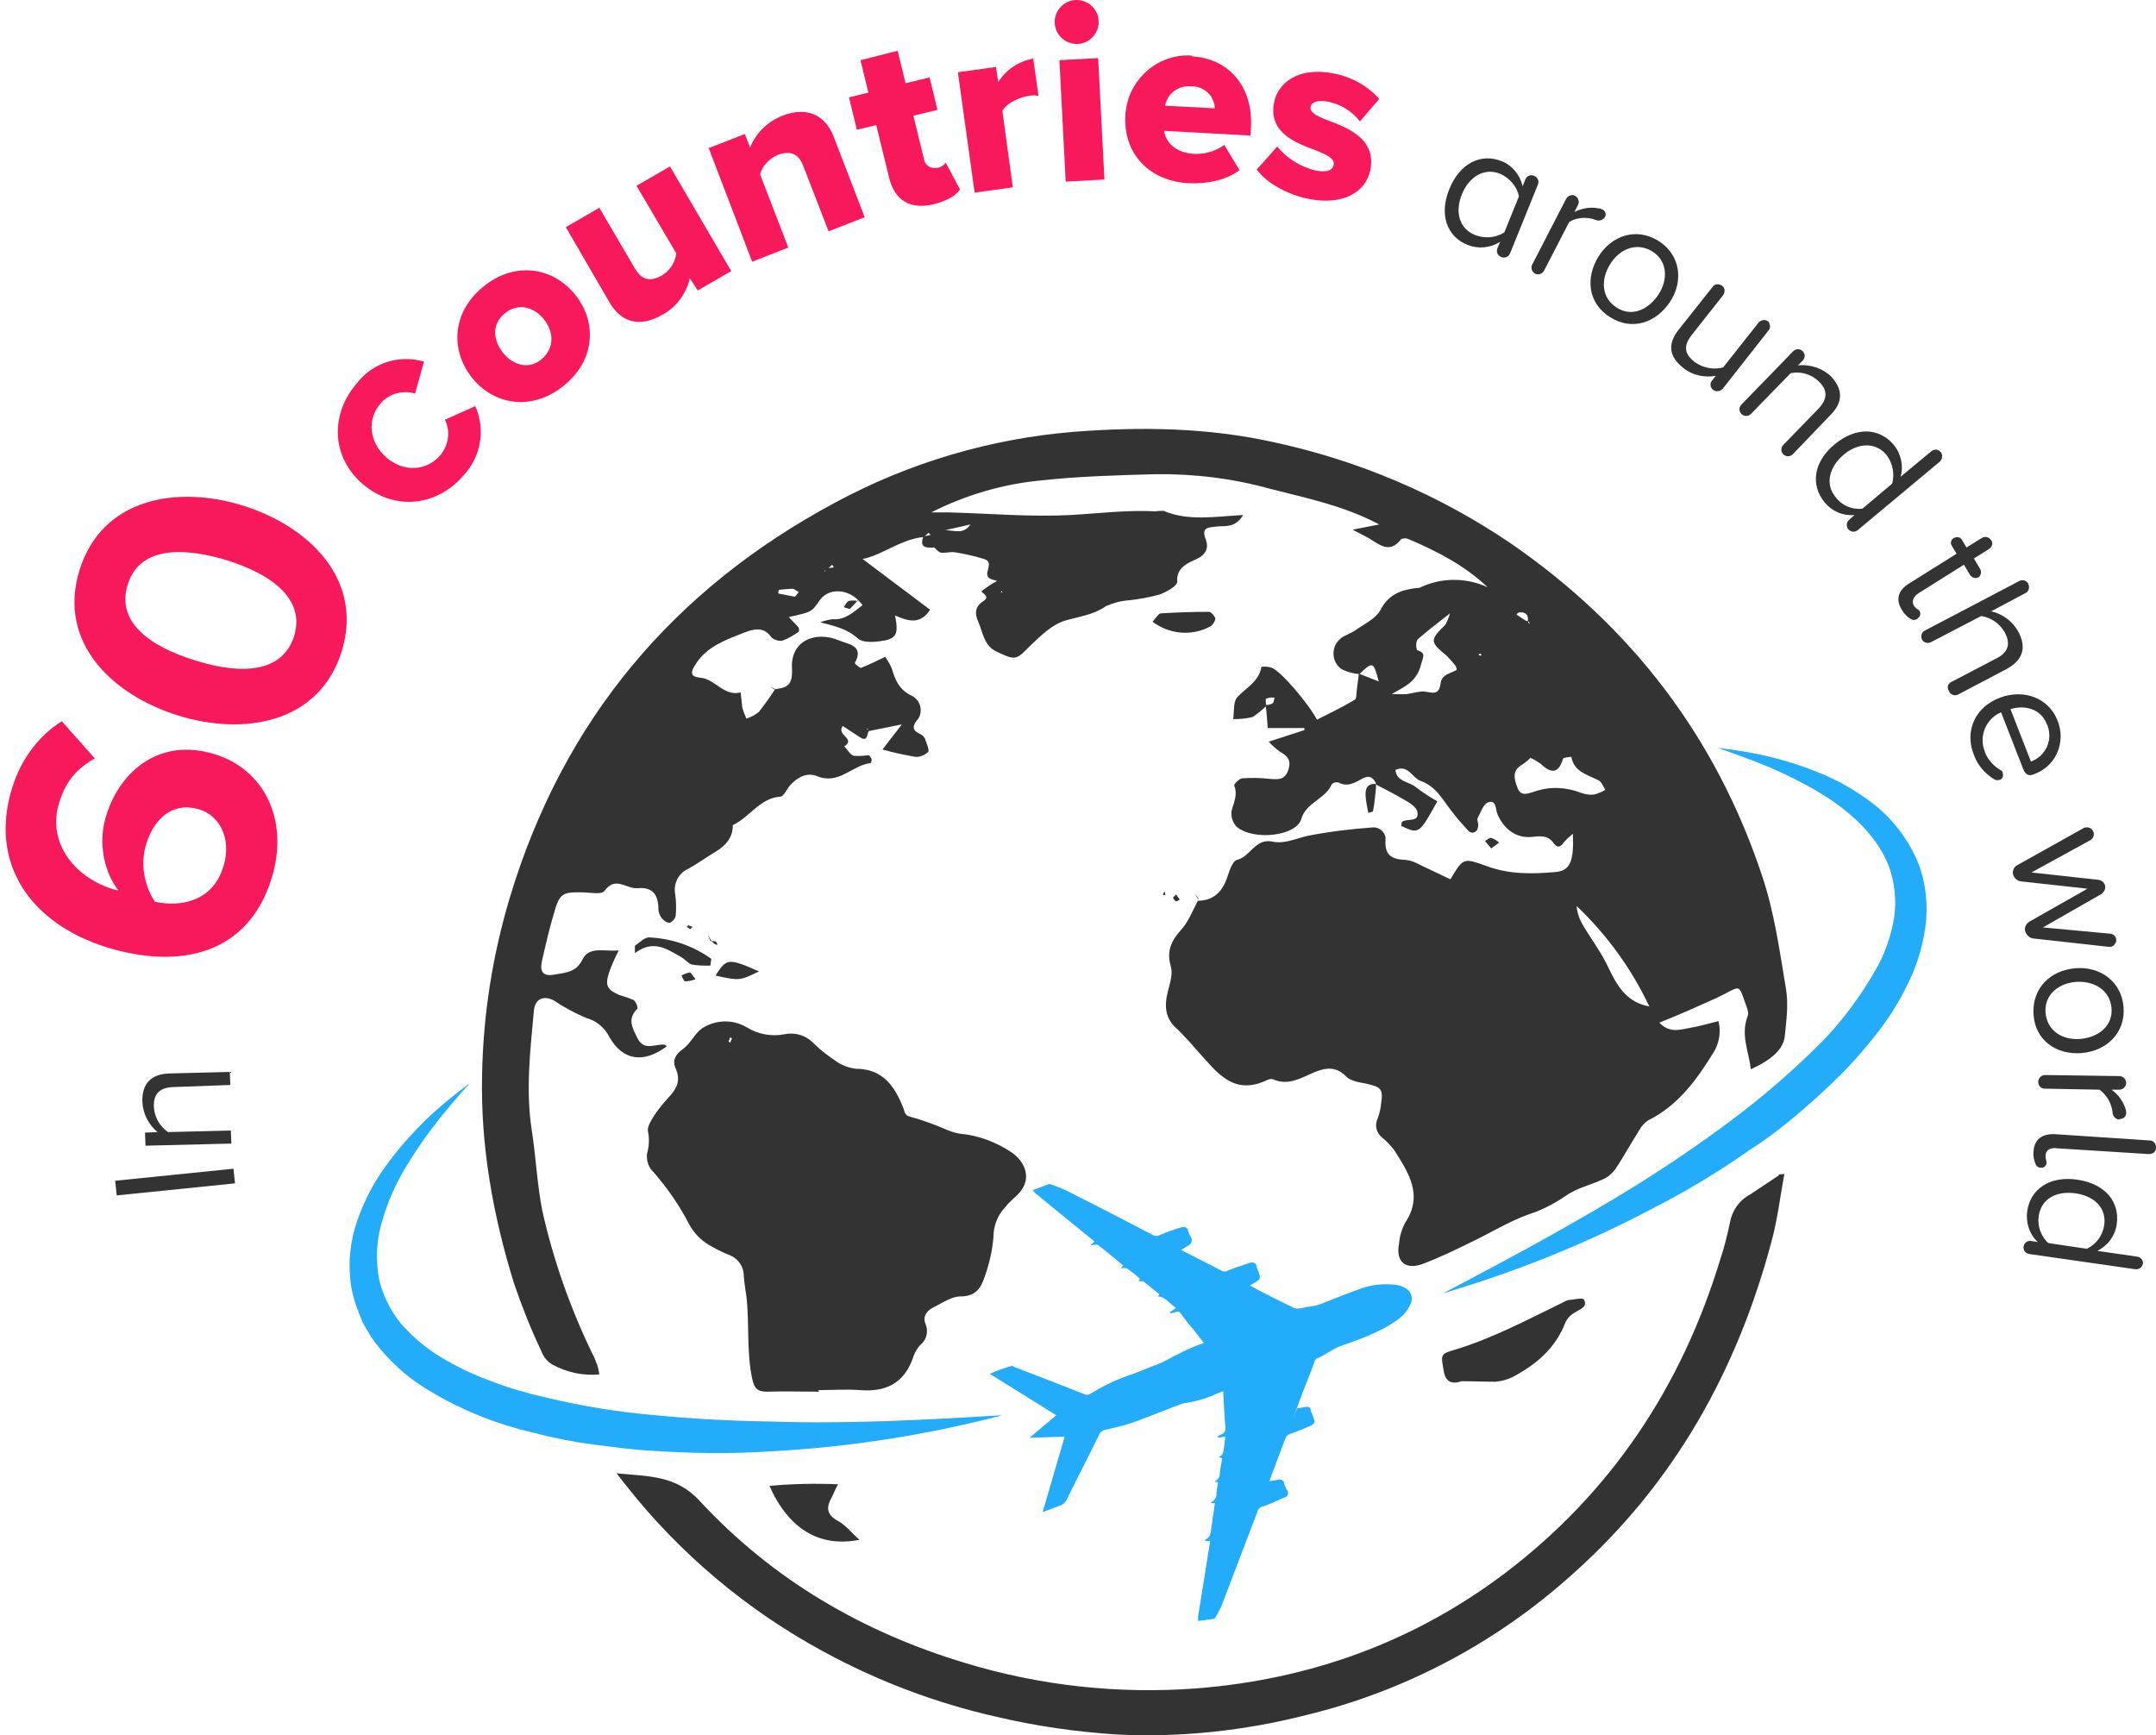 <?xml version="1.0" encoding="UTF-8"?> <svg xmlns="http://www.w3.org/2000/svg" xmlns:xlink="http://www.w3.org/1999/xlink" version="1.1" id="Layer_1" x="0px" y="0px" viewBox="0 0 411.9 331.5" style="enable-background:new 0 0 411.9 331.5;" xml:space="preserve"> <style type="text/css"> .st0{fill:#333333;} .st1{fill:#22ACFA;} .st2{fill:#F7195C;} </style> <path class="st0" d="M164,114.7c-2.3-2.3-5.8-2.3-7.4,0s-1.5,2.2-5.9,3.2c0.6,0.7,1.2,1.2,1.8,1.9c0.2,0.3,0.2,0.6,0.1,0.9 c-1,0.7-2,1.3-3.1,1.7c-0.8,0.1-1.5-0.1-2.1-0.6c-1.5-2.2-3.5-1.6-5.3-0.9c-3.3,1.3-6.8,2.5-9,5.7c-1.3,1.9-1.3,2.7,0.8,2.9 c2.8,0.3,4.4,3.6,7.6,2.8c0.1,0.9,0.2,1.9,0.3,2.8c0.2,0.8,0.5,1.5,0.8,2.2c0.9-0.3,1.7-0.7,2.4-1.3c1.1-1.4,2.1-2.8,3-4.2l-0.1-0.1 c2.5-0.3,3.6-0.7,3.4-4.2c-0.2-5,4.4-7.1,9.1-5.1c1.6,0.7,4.8,0.9,2.9,4.3c0,0.1,1,1,1.2,0.9c1.5-0.6,3-1.3,4.6-2.1 c0.5,0.7,1,1.5,1.3,2.3c0.6,2.1,1.4,3.9,3.5,5c1.6,0.6,2.4,2.4,1.8,4c-0.1,0.3-0.3,0.6-0.6,0.9c-1,1.4-0.5,2,0.8,2.6 c0.4,0.2,0.8,0.6,0.9,1.1c0.3,0.8,0.8,2,0.5,2.3c-0.7,0.6-1.6,1-2.5,0.9c-2.1-0.4-4.2-0.8-6.2-1.4l3.7-4.8l-6.4,1.3 c0-0.1-0.1-0.3-0.1-0.4s-0.2,0-0.3-0.1l0.5,0.4c-0.4,0.7-0.2,2.3-1.8,1.2c-1.1-0.7-2.1-1.4-3.2-2.1c-1.3,1.8,2.6,2.4,0.3,3.9 c0.6,0.6,1.1,1.6,1.8,1.8c0.9,0.1,1.9,0,2.8-0.1c0.2,0,0.5,0.4,0.6,0.7s-0.1,0.8-0.2,0.8c-3.5,0.4-6,4.2-10.2,2.5 c-1.9-0.8-3.8,0.2-5.2,1.8c-0.6,0.7-1.2,2.1-1.8,2.1c-4,0.3-5.9,4-9.2,5.5l-0.7-1l0.8,1c0,2.4-1.4,3.9-3.4,5.1 c-1.7,1-3.3,2.2-5.1,3.2c-1.9,0.8-2.9,2.9-2.5,4.9c0.2,1.3,0.2,2.7,0.1,4c-0.1,0.6-0.5,1.1-1.1,1.4c-0.5,0.1-1.2-0.4-1.6-0.9 c-0.3-0.4-0.5-0.9-0.6-1.4c0-2.6-0.7-4.6-4-4.3c-2.1,0.2-4.2-2.4-6.3,0.5c-0.6,0.8-2.8,0.3-4.2,0.3c-3.9-0.1-4.4,0.2-5.5,4.1 c-0.9,3-1.6,6.1-2.3,9.2c-0.4,2,0.4,2.8,2.5,2.4s4.1-0.4,5.3-2.9s4-1.5,6.9-1.7c-0.7,1.4-1.4,2.9-1.9,4.4c-0.7,2.3-0.3,3.1,2,4.1 c1,0.3,1.9,0.6,2.8,1c0.4,0.4,0.7,1,0.7,1.6c-2.1,2-0.9,3.8,0,5.7c1.3,2.5,3.4,1,5.2,1.2c0.1,0,0.2,0.2,0.4,0.3 c-4.4,3.3-8.4,2.8-11-1.8c-0.9-1.8-2.5-3.1-4.4-3.6c-2.1-0.9-4.2-2-6.1-3.3c-2-1.1-3.7-0.4-3.9,1.9c-0.7,7.6-1.6,15.2-0.4,22.9 c0.8,5.1,1,10.2,2,15.3c2.1,9.4,5.3,18.5,9.5,27.2c0.4,0.7,0.7,1.5,1,2.3c0.2,0.6,0.3,1.2,0.4,1.8c-3.1,0.3-6.3-0.4-9-1.9 c-1-0.6-1.7-1.5-2.1-2.6c-2-4.2-3.7-8.5-5.2-12.9c-4-12.9-6.4-26.2-6.1-39.8c0.2-11.5,2-22.9,5.3-33.9 c10.2-33.9,31.2-58.9,62.2-75.5c14.1-7.6,29.6-12.2,45.6-13.5c12.9-1,25.6-0.8,38.2,2c16.2,3.5,31.5,10,45.2,19.3 c23.1,15.9,39.3,37.1,48.1,63.7c2.3,6.9,3.3,14.2,4.5,21.4c0.5,2.9,0.1,5.9-0.2,8.9c-0.2,2.6-2.4,4.6-6.5,6.5 c-0.4-3.4-2-6.6-0.6-10.2c0.3-0.8-0.3-1.9-0.6-2.8c-1-3-1-2.9-3.6-1.5c-2.3,1.2-4.8,2.2-7.2,3.3c-1.6,0.7-3.3,1.4-5.5,2.3 c2.1,2.1,4,1.3,5.8,1s3.5-0.8,5.5-1.3c0.5,1.9,0.2,3.9-0.7,5.6c-3.3,5.4-6.9,10.5-12.8,13.4c-0.7,0.5-1.2,1.1-1.6,1.8 c-1.6,2.5-3,5.1-4.6,7.5c-0.6,0.8-1.4,1.5-2.3,1.9c-2.4,1.1-5.1,1.7-7.2,3.2c-2.2,1.5-4.5,2.7-7,3.5c-3.9,1.4-7.4,3.6-11.2,5.4 c-3,1.5-6,2.9-9.1,4.1c-3.4,1.2-5.2-0.5-4.5-4c0.1-1.3,0.5-2.6,1.1-3.8c3.6-5.3,0.7-9.6-2-13.9c-0.7-0.9-1.5-1.8-2.4-2.5 c-1.1-0.9-1.4-2.4-0.8-3.6c0.3-0.8,0.5-1.6,0.6-2.4c0.5-3.3,0.2-3.6-3-4.3c-1.2-0.2-2.8-0.5-3.6-1.3c-2-2.1-4.1-1.7-6.4-0.7 s-4.8,2.5-7.6,1.2c-0.3-0.1-0.7,0-1,0.1c-6.7,3.3-9.9-1.7-13.5-5.6c-1.2-1.4-2.4-2.7-3.7-4c-2.4-2-2.6-4.4-1.9-7.2 c0.4-1.6,1-3.4,0.6-4.8c-0.9-3,0.1-5,2-7.1c1.4-1.6,2.2-3.7,3.2-5.6l-0.1,0.1c3.1,0,4.8-1.8,5.7-4.6c0.4-1.2,1-3,1.8-3.2 c2.6-0.6,3.5-4.2,6.8-3.5c2.3,0.5,4.5-0.6,6.7-1.1c4.1-0.8,8.2-1.3,12.3-1.6c1.2-0.2,2.4,0.7,2.6,1.9v0.5c-0.2,3,1.3,3.7,3.9,3.8 c1,0.1,1.9,0.5,2.8,1l5.7,2.7c2.5-4.2,2.5-4.1,7-2.5c4.3,1.6,8.8,1.5,13.2,1.1c2.7-0.3,3.4-2.1,3.2-7.3c-0.6,0.5-1.2,1-1.7,1.6 c-0.6,0.9-1.2,1.2-1.9,0.3c-1.1-1.6-2.4-1.5-4.2-1.3c-3,0.3-5.3-1.4-6.6-4.3c-0.4-0.9-0.2-2.9-1.8-2.3c-0.9,0.3-1.4,1.9-2,3 c-0.2,0.4,0.2,1,0.1,1.5c-0.1,1.3-1.2,1.7-2,0.8c-1-1.1-2-2.2-2.9-3.4c-1.8-2.2-3-4.9-6.1-6c-1.6-0.6-2.4-3.2-4.8-2.1 c0.2,2.3,2.6,2.2,3.9,3.3c1.3,1,2.7,1.9,4.1,2.7c-3.5,6.3-3.5,6.3-6.9,4.7c0.1-0.3,0-0.6,0.2-0.8c1-0.7,3.2,0.2,2.9-1.8 c-0.1-1-1.6-1.9-2.7-2.5c-1.7-1-3.5-1.9-5.2-2.8l0.1,0.1c-0.5-1.3-1.2-2-2.6-1.3s-2.8,1.8-4.7,0.8c-0.5-0.1-1,0-1.3,0.4 c-1.2,2.8-4.9,3.4-5.8,6.6s-9,4.2-12.3,1.5c-0.8-0.8-1.2-2-1-3.1c0.4-1.6,1.2-3,0.5-4.8c-0.1-0.3,1-1.4,1.6-1.4 c1.7-0.1,3.3-0.1,5,0.1c1.5,0.1,3,0.4,3.7-1.6s-0.2-2.8-1.6-3.6c-0.8-0.6-1.5-1.2-2.1-1.9l6.8-2.2v-0.4h-7c-0.1-1.4-0.2-2.9-0.4-4.4 c0.5,0,0.9-0.1,1.3-0.3c0.3-0.2,0.3-0.8,0.4-1.1c-0.5-0.1-1.1,0-1.6,0.2c-0.2,0.1,0,0.9,0,1.4c-0.8,0.8-1.7,1.5-2.6,2.1 c-1.2,0.3-2.5,0.4-3.7,0.4c0.2-1.4,0-3.2,0.7-4.1c1.7-1.9,4.2-3,4.7-5.9c0.7-0.1,1.4,0,2,0.2c1.8,0.7,7.1,7,8.6,9.9 c2.4-1.2,4.9-2.4,7.2-3.8c0.4-0.2,0.3-1.1,0.4-1.7c0.1-1.1,0.3-2.2,0.4-3.3l3.8,1.5c-1-3.8-1.1-3.9-3.7-1.4 c-1.1-0.1-2.3-0.4-3.3-0.9c-1.7-1.1-2.1-3.3-1.1-5c0.2-0.3,0.5-0.6,0.8-0.9c0.9-0.7,2.1-1,3-1.7c1.6-1.1,3.7-2.1,4.6-3.7 c1.5-2.9,3.7-3.8,6.5-4.2c0.3,0,0.7-0.1,1-0.1c4.1-2,8.9-2,13-0.1c-4.4-4.2-9.7-6.9-15.1-9.2c-0.4-0.2-1-0.2-1.4,0 c-2.3,3-4.3,0.9-6.4-0.3c-0.7-0.4-1.4-0.7-2.9-1.5l5.1-1c-6.8-3.6-13.8-5-20.8-6.8c-7.2-2-14.6-2.9-22-2.8 c-7.3,0.2-14.6,0.4-21.9,1.2c-7.3,0.7-14.4,2.8-20.9,6.1h3.4c7.7,0.2,15.5,0.9,23.2,0.5c5.4-0.3,10.8-1,16.3-0.7 c0.5-0.1,1-0.1,1.5-0.1c4.7,2,9.7,1.1,15.2,0.8c-1.6,2.6-3.5,2-5.1,2.2s-3,0.1-2,2.6c0.5,1.4,0.1,2.8-2,3.7 c-1.3,0.6-3.7,1.5-3.5,4.2c0.1,0.8-2,2-3.4,2.5c-1.9,0.5-3.9,0.9-5.9,1.1c-1.5,0.1-2.9,0.5-4.3,1.1c-2.4,1.7-5.2,2-7.9,2.8 c-2.3,0.7-4.4,2.7-6.3,4.5c-3,3-2.9,3.2-6.7,1.4c-2.4-1.1-2.6-3.6-3.5-5.7c-0.8-1.7-0.5-3,0.9-3.9c1.7-1.1-0.6-1.6-0.2-2 c0.9-0.7,1.9-1.4,2.9-1.9c-0.5-0.2-1.6-0.3-1.8-0.9c-0.5-1,1.2-2.7-0.7-3.3c-1.9-0.6-3.8-1-5.7-1.3c-0.8-0.1-1.7,0.2-2.5,0.1 c-0.5-0.1-1-0.7-1.4-1.1l0.1,0.1c-1.5,0.1-2.9,0.1-2.1-2.1l1.4-0.3l-0.4-0.4l-0.9,0.8c-4.4,0.4-8,3.5-11.7,4.2l12.9,9.7 c-2,3-4.3,2.1-6.7,1.1c0.7,3.6,0.3,4.5-2.8,4.9c-1.4,0.2-3.4,0.3-4.3-0.5c-2.1-1.9-4.5-2.4-7.2-3.1c0.8-0.3,1.6-0.5,2.4-0.6 c2.4,0.2,4-1.4,5.7-2.7L164,114.7L164,114.7z M157.9,108.6l1.4-0.2l-0.3-0.5l-1,0.9c-0.2,0-0.3,0.1-0.4,0.2 c-0.1,0.1-0.1,0.2-0.1,0.3L157.9,108.6z M291.9,118.6c0,0.1,0.1,0.3,0.1,0.4s0.2,0.1,0.3,0.1L291.9,118.6c0.1-1-0.3-1.7-1.6-1.6 c-0.2,0-0.4,0.2-0.6,0.4l1.8,1.2C291.6,118.7,291.8,118.6,291.9,118.6L291.9,118.6z M292.4,144.8c-0.5,0.5-1,0.9-1.6,1.3 c-2,1.1-1.5,2.8-0.9,4.4c0.7,1.9,2.2,1,3.4,0.7c2.9-1,6-0.8,8.8,0.3c0.8,0.3,1.7,0.4,2.5,0.3c0.7-0.2,1.5-0.5,2.1-0.9 c-0.4-0.6-0.7-1.5-1.3-1.8c-2.1-1.1-4.7-1.6-5.2-4.5c-0.6,0.1-1.5,0.1-1.6,0.4c-0.9,3-2.4,2.7-4.3,0.9 C293.7,145.5,293.1,145.1,292.4,144.8L292.4,144.8z M265.9,132.6c1,0,2,0.1,3,0c1-0.2,1.9-0.4,2.9-0.5c1.5,0.1,3.1,1,3.4-1.4 c0.2-1.9,1.9-2,3.1-2.7c0-0.3-0.1-0.6-0.3-0.9c-0.5-0.6-1-1.2-1.6-1.8c-3.2-2.6-3.3-3-0.3-5.9c0.4-0.7,0.7-1.4,0.9-2.2 c-2.7,2.1-4.5,3.5-6.2,5c-0.3,0.6-0.3,1.3-0.1,2c1.8,0.6,1.2,1.2,0.8,2.7C270.7,130.3,268.3,131.2,265.9,132.6L265.9,132.6z M315.1,192.3c-3.4-7.2-8.1-13.7-13.9-19.2c0.1,1.1,0.4,2.1,0.9,3.1c1.5,2.7,3.4,5.1,4.8,7.9C308.5,187.3,310.1,191.4,315.1,192.3z M180.6,101.3c1.7,0,3.5,0.9,4.8-1.1L180.6,101.3z M152.6,113.1c-0.6-0.3-0.9-0.6-1.1-0.6c-0.9,0-1.8,0.1-2.7,0.2 c-0.1,0.2-0.1,0.5-0.1,0.7l3.1,0.6C152,114,152.2,113.6,152.6,113.1z M282.5,125c0,0.1,0,0.2,0.1,0.2s0.3,0.1,0.4,0.1 c0-0.1,0-0.3-0.1-0.4C282.8,124.8,282.6,125,282.5,125z M191.4,112.9l-0.2,0.3h0.3L191.4,112.9z"></path> <path class="st0" d="M156.5,265.9c-3.3,0-6.7-0.1-10,0c-1.9,0-2.4-0.7-2.8-2.5c-1.1-5.2-0.5-10.5-1.1-15.7c-0.2-1.3-0.4-2.6-0.5-3.9 c0-1.9-1.2-3.5-3-4.1c-1.2-0.5-2.4-1.1-3.6-1.8c-1.7-1-3-2.4-3.9-4.1c-1.8-3.5-4.1-6.8-6.7-9.8c-1-0.9-1.4-2.2-1.3-3.5 c0.4-1.4,0.5-2.9,0.2-4.3c-0.2-0.9,0.6-2.1,1.2-3.1c0.8-1.2,1.8-2.4,2.8-3.5c1.5-1.6,2.3-3.2,1.3-5.4c-0.7-1.6-0.1-2.7,1.4-3.8 s2.2-2.9,3.6-3.9c2.6-1.7,5.9-1.8,8.6-0.2c2.1,1.3,4.7,1.8,7.2,1.3c2-0.4,4,0.2,5.4,1.6c1.3,1.3,2.7,2.4,4.2,3.4 c1.2,0.9,2.5,1.4,4,1.6c5.1,0,7.4,3.3,9,7.3c0.4,0.9,0.2,1.6,1.5,1.9c2.2,0.6,4.4,1.4,6.5,2.3c0.9,0.4,1.8,0.7,2.8,0.9 c3.6,0.3,7,1.6,10,3.6c2.7,1.9,3.7,5,1.6,7.5c-0.8,1-2,1.8-2.8,2.9c-1.5,1.5-2.3,3.6-2.3,5.7c-0.2,2.6-0.8,5.2-1.7,7.7 c-0.7,2.1-1.7,3.7-4.6,3.7c-1.7,0-3.4,1.2-5,2c-1.3,0.6-2.3,1.7-1.7,3.2c0.6,1.4,0.3,3-0.9,4c-0.7,0.7-1.2,1.6-1.5,2.6 c-1.7,4.8-5.2,6.5-10.1,6.1c-2.6-0.2-5.3,0-8,0L156.5,265.9z M139.5,199.2c0.1-0.2,0.2-0.5,0.3-0.7s-0.2-0.2-0.3-0.3 c-0.1,0.3-0.2,0.5-0.3,0.8C139.1,199,139.3,199.1,139.5,199.2z"></path> <path class="st0" d="M340.9,224.3c-0.8,4.3-1.3,8.6-2.4,12.7c-6.6,24.9-18.7,46.5-38,63.7c-14.5,13.1-32,22.4-51,27 c-11.8,3-23.9,4.3-36.1,3.7c-7.8-0.5-15.5-1.6-23.1-3.4c-11.5-2.6-22.6-6.8-32.9-12.4c-14.6-7.9-27.5-18.7-37.8-31.8 c-0.4-0.5-0.8-1-1.8-2.3c6.3,0.6,11.4,0.4,15.9,5.3c14,15.1,31.2,25.1,50.9,31c14.2,4.3,29.1,5.9,43.9,4.8c21.7-1.7,41.5-8.8,59-22 c20.3-15.4,33.7-35.6,41.1-59.8c0.8-2.4,1.4-4.8,1.9-7.2c0.4-2.3,1.8-4.3,3.9-5.4l5.4-3.6C339.8,224.3,340.1,224.4,340.9,224.3z"></path> <path class="st0" d="M279.2,263.9c-2,0.7-3.1,0-3.4-2.1c-0.5-2.9-0.7-3.1,2.1-3.9c7.3-2.2,14-5.8,20.8-9.1c0.3-0.2,0.6-0.3,0.9-0.4 c1.1-0.1,2.8-0.5,3-0.1c0.8,1.4-0.7,1.8-1.6,2.4c-0.8,0.4-1.5,1.1-1.9,1.9c-1.9,5-5.6,8.1-10.1,10.5c-1,0.5-2.2,0.8-3.3,0.9 C283.5,264,281.4,263.9,279.2,263.9z"></path> <path class="st0" d="M147,283.9c4.4-0.4,8.7-0.5,13.1-0.3c-0.6,1.1-0.8,1.7-1.1,2.3c-1.1,1.9-1.3,3.4,1.1,4.7 c1.5,0.8,2.7,2.4,4.1,3.6C156.6,295.7,150.7,292.2,147,283.9z"></path> <path class="st0" d="M220.2,118.8c0.6-0.7,1.1-1.5,1.5-1.6c3.1-0.2,6.2-0.3,9.3-0.3c0.4,0,1.1,0.9,1.2,1.3c-0.1,0.6-0.5,1.2-1,1.5 C227.7,121.6,223.4,121.2,220.2,118.8z"></path> <path class="st0" d="M135.7,184.5c-1.2,0-2.3,0-3.5-0.2c-0.7-0.2-1.3-1-2-1.4c-2.7-1.5-5.3-3.5-8.9-0.8v-1.4 c0.9-0.6,1.8-1.6,2.7-1.6c4.3,0.2,8.4,1.6,11.9,4.1L135.7,184.5z"></path> <path class="st0" d="M145,185.6c-3.7,1.8-3.7,1.8-8.3,0.8C138.8,183.1,139.1,183,145,185.6z"></path> <path class="st0" d="M262.9,149.6c0,0.9-0.1,1.8-0.2,2.7c-0.1,0.9-0.2,1.8-0.4,2.7c0,0.1-0.5,0.2-0.9,0.3c-0.2-1-0.4-2.1-0.5-3.1 c-0.1-1.4,0.2-2.6,2.1-2.4L262.9,149.6z"></path> <path class="st0" d="M132.9,187.1c-0.6,0.2-1.3,0.4-2,0.4c-0.3-0.1-0.5-0.7-0.7-1.1c0.5-0.3,1-0.5,1.6-0.6 C132,185.8,132.3,186.4,132.9,187.1z"></path> <path class="st0" d="M284.9,162.1l-1.2-1.4c0.4-0.2,0.8-0.7,1.2-0.6c0.6,0.2,1.1,0.5,1.5,0.9L284.9,162.1z"></path> <path class="st0" d="M163.9,114.7c-0.5,0.6-1,1.1-1.5,1.6c-0.2,0.1-0.8-0.2-1.2-0.3c0.3-0.4,0.6-1.1,1-1.2c0.6-0.1,1.3-0.1,1.9,0.1 L163.9,114.7z"></path> <path class="st0" d="M224.1,171.5l0.6-0.6l0.7,1c-0.3,0.1-0.6,0.4-0.8,0.3C224.4,172,224.2,171.8,224.1,171.5z"></path> <path class="st0" d="M222.4,171.1c-0.1-0.1-0.2-0.2-0.2-0.4c0.1-0.1,0.3-0.2,0.4-0.3v0.4C222.7,171,222.5,171,222.4,171.1z"></path> <path class="st0" d="M229,171.7l-0.8-1l0.7,1.1L229,171.7z"></path> <path class="st0" d="M132.3,177.1c-0.2,0.2-0.4,0.5-0.5,0.4c-0.2-0.2-0.4-0.3-0.6-0.4c0.1-0.1,0.2-0.3,0.3-0.3 C131.8,176.9,132,177,132.3,177.1z"></path> <path class="st0" d="M135.9,179.7l-0.7-1.1l0.6,1.3L135.9,179.7z"></path> <path class="st0" d="M135.8,179.8c0.3,0,0.7,0,1,0.1c0.1,0.2,0.2,0.4,0.3,0.6c-0.2,0-0.3,0-0.5-0.1c-0.3-0.2-0.5-0.4-0.7-0.7 L135.8,179.8z"></path> <path class="st0" d="M148,131.6l-0.8-0.4l0.7,0.5L148,131.6z"></path> <path class="st1" d="M191.5,270.4c-14.5,3.8-29.3,6.1-44.2,6.9c-7.5,0.5-15.1,0.4-22.6-0.1c-3.8-0.2-7.5-0.7-11.3-1.2 c-3.8-0.5-7.5-1.2-11.2-2.2c-7.6-1.7-14.9-4.7-21.5-8.9c-3.4-2.2-6.4-5-8.9-8.2c-0.6-0.8-1.2-1.7-1.7-2.6l-0.8-1.4l-0.6-1.5 c-0.8-1.9-1.4-3.9-1.7-6c-0.5-4.1-0.1-8.2,1.3-12.1c1.3-3.7,3.1-7.2,5.4-10.3c2.2-3.1,4.7-5.9,7.4-8.6c2.7-2.6,5.6-5,8.6-7.2 c-2.5,2.8-4.9,5.6-7.1,8.5c-2.2,2.9-4.2,5.9-6,9.1c-1.7,3.1-3,6.4-3.9,9.8c-0.8,3.2-0.9,6.6-0.3,9.9c0.7,3.2,2.2,6.1,4.2,8.6 c2.2,2.5,4.8,4.7,7.6,6.4c3,1.8,6.1,3.3,9.4,4.5c3.3,1.3,6.7,2.3,10.2,3.1c7,1.7,14.2,2.9,21.4,3.5c7.2,0.7,14.6,1.1,21.9,1.2 C161.9,272.1,176.6,271.3,191.5,270.4z"></path> <path class="st1" d="M328.2,142.9c3.6,0.4,7.2,1,10.7,1.9c3.6,0.9,7,2.1,10.4,3.6c3.5,1.6,6.7,3.6,9.6,6c3,2.6,5.4,5.8,7.1,9.4 c1.7,3.7,2.3,7.8,2,11.9c-0.4,4-1.4,7.8-3.1,11.4c-1.6,3.5-3.6,6.8-5.9,9.8c-2.3,3-4.7,5.8-7.4,8.5c-2.6,2.6-5.4,5.1-8.2,7.5 c-2.8,2.4-5.7,4.6-8.8,6.6c-6,4.2-12.2,8-18.7,11.3c-12.8,6.8-26.3,12.2-40.2,16.3c12.8-6.7,25.4-13.5,37.5-21 c6-3.8,11.9-7.8,17.5-12c5.6-4.2,10.9-8.7,15.9-13.6c4.9-4.7,9-10.2,12.3-16.2c1.5-2.9,2.5-6,3-9.2c0.4-3.1,0.1-6.2-0.9-9.2 c-2.1-5.9-7.3-10.8-13.3-14.4c-3-1.8-6.2-3.4-9.4-4.8C335,145.3,331.6,144.1,328.2,142.9z"></path> <path class="st1" d="M228.9,309.7v-0.9c0.8-4.8,1.5-9.5,2.3-14.4h-1v-0.2c1-0.4,1.1-1.2,1.2-2.1c0.2-1.6,0.5-3.2,0.7-4.9h-0.7V287 c0.7-0.3,1.1-1,1-1.8c0.1-0.7,0.2-1.3,0.3-2l-0.6-0.1c0.1-0.1,0.1-0.2,0.2-0.2c0.4-0.2,0.7-0.6,0.7-1c0.1-1.1,0.3-2.1,0.5-3.3 l-0.7-0.2c0.8-0.3,0.9-0.9,1-1.5c0.1-0.8,0.2-1.5,0.3-2.4l-1.4,0.2l-0.1-0.2c0.2-0.1,0.4-0.3,0.6-0.4c0.8-0.2,1-0.8,0.9-1.6 c-0.2-2.2-0.3-4.4-0.4-6.7l-1.3,0.5c-1.9,0.9-4,1.5-6.1,1.8c-0.2,0-0.5,0.1-0.7,0.2c-3,1.1-5.9,2.3-8.9,3.4 c-1.8,0.6-3.7,1.1-5.6,1.5c-0.4,0.1-0.8,0.3-1,0.7c-2.1,4.3-4.3,8.5-6.4,12.8c-0.2,0.4-0.6,0.7-1,0.9c-1.1,0.4-2.2,0.8-3.5,1.3 l4.2-14.4l-6.7,0.2l5.1-4.3l-12.7-7.9c1.3-0.6,2.7-1.1,4.1-1.5c0.2-0.1,0.4,0.1,0.6,0.2c4.5,1.7,8.9,3.4,13.4,5.2 c0.4,0.2,0.8,0.1,1.1-0.1c2.3-1.4,4.7-2.6,7.3-3.5c1.5-0.5,2.9-1.1,4.4-1.7c1.5-0.5,2.9-1.2,4.3-2c1.2-0.6,2.4-1.2,3.6-1.7 c0.6-0.3,1.3-0.5,2.1-0.8c-0.8-1-1.5-2-2.3-2.9s-1.4-1.8-2.1-2.7c-0.2-0.4-0.6-0.5-0.9-0.3c0,0,0,0-0.1,0l0,0 c-0.3,0.1-0.7,0.2-1,0.2l-0.1-0.2l1.2-0.8c-1.2-0.7-1.9-2.1-3.5-2.2l0.3-0.4c-1-0.8-1.9-1.6-3-2.4c-0.2-0.2-0.6-0.1-1-0.1l0.3-0.5 c-0.8-0.7-1.6-1.3-2.4-1.9c-0.3-0.2-0.8-0.1-1.3-0.1l0.5-0.5c-1.6-1.3-3.2-2.7-4.8-3.9c-0.3-0.2-0.9,0-1.5,0l0.8-0.7l-4.8-3.9 l-6.6-5.4c-0.2-0.2-0.3-0.4-0.4-0.5l3.2-1.2c1.1,0.4,2.2,0.8,3.3,1.3c5.5,2.8,11,5.6,16.5,8.5c0.4,0.2,0.8,0.2,1.2,0 c1.4-0.6,2.8-1.1,4.2-1.5c0.4-0.2,1,0,1.2,0.4c0,0.1,0.1,0.2,0.1,0.3c0.1,0.4,0.3,0.8,0.5,1.2c0.3,0.4,0.2,1.1-0.2,1.4 c-0.1,0.1-0.2,0.1-0.3,0.2c-0.4,0.2-0.8,0.5-1.4,0.8l3.7,1.9c1.4,0.7,2.8,1.4,4.1,2.1c0.3,0.2,0.8,0.2,1.1,0c1.4-0.6,2.8-1,4.2-1.5 c0.5-0.2,1-0.1,1.3,0.4c0.1,0.1,0.1,0.2,0.1,0.4s0.2,0.5,0.3,0.8c0.5,1.4,0.5,1.5-0.9,2.3l-0.7,0.4c0.2,0.1,0.3,0.2,0.5,0.3 c2.6,1.4,5.2,2.7,7.9,4c0.4,0.1,0.7,0.2,1.1,0.1c0.5-0.1,1-0.2,1.5-0.3c1.2-0.1,2.3-0.4,3.4-0.9c2.3-0.9,4.5-1.8,6.8-2.6 c2.2-0.8,4.5-1,6.8-0.7c0.6,0.1,1.2,0.3,1.7,0.6c1.1,0.6,1.5,1.9,1,3c-0.6,1.4-1.7,2.6-3,3.4c-1.3,0.9-2.6,1.6-4,2.2 c-1.9,0.9-3.9,1.6-5.9,2.3c-1.9,0.6-3.4,1.9-5.1,2.6c-0.1,0.1-0.3,0.2-0.3,0.4c-1.1,3-2.3,5.9-3.4,8.9c-1.7,4.5,0,0.1,0,0.2l1.7-0.3 c0.4-0.1,0.8,0.1,0.9,0.5c0,0,0,0,0,0v0.1c0.1,0.5,0.4,0.9,0.5,1.4c0.4,0.9,0.3,1.2-0.5,1.6c-1.3,0.6-2.7,1.1-4,1.6 c-0.3,0.1-0.5,0.3-0.7,0.5c-1.1,2.8-2.1,5.6-3.2,8.5l1.8-0.3c0.4-0.1,0.8,0.1,1,0.5v0.1c0.1,0.5,0.3,1,0.6,1.4 c0.3,0.4,0.2,1-0.2,1.3c-0.1,0.1-0.2,0.1-0.3,0.1c-1.3,0.6-2.6,1.2-4,1.7c-0.6,0.1-1.1,0.5-1.2,1.1c-2.3,6-4.6,12.1-6.9,18.1 c-0.4,0.8-0.8,1.6-1.3,2.3L228.9,309.7z"></path> <path class="st0" d="M22.3,228.4l-0.3-2.8l22.6-2.3l0.3,2.8L22.3,228.4z"></path> <path class="st0" d="M33.1,207.7c-2.9,0.1-3.8,1.6-3.7,3.8c0.1,1.9,1.1,3.7,2.7,4.8l12-0.3l0.1,2.5l-16.4,0.4l-0.1-2.5l2.4-0.1 c-1.7-1.4-2.8-3.5-2.9-5.8c-0.1-3.4,1.6-5.3,5.2-5.4l11.5-0.3l0.1,2.5L33.1,207.7z"></path> <path class="st2" d="M69.3,92.5c-6.1-5.3-6.2-13.4-1.1-19.3c3-3.9,8.1-5.5,12.8-4.1l-1.7,6.1c-2.4-0.7-5,0-6.6,1.9 c-2.7,3.1-2.1,7.5,1.1,10.3s7.6,2.7,10.3-0.4c1.6-1.9,2-4.6,0.9-6.8l5.8-2.6c2,4.5,1.1,9.7-2.3,13.3C83.5,96.7,75.4,97.7,69.3,92.5z "></path> <path class="st2" d="M90.2,72.2c-4.1-5.1-4-12.4,2.1-17.4s13.3-3.7,17.5,1.4s4.1,12.5-2.1,17.5S94.3,77.3,90.2,72.2z M103.9,61 c-1.9-2.4-5-3.2-7.5-1.1s-2.2,5.1-0.3,7.5s5,3.3,7.4,1.2S105.9,63.5,103.9,61z"></path> <path class="st2" d="M131.8,53.2c-0.7,2.9-2.6,5.5-5.2,6.9c-4.6,2.7-8.1,1.3-10.2-2.4l-8.3-14.3l6.4-3.7l6.8,11.6 c1.4,2.4,3.1,2.5,5.2,1.3c1.5-0.9,2.5-2.5,2.7-4.2l-7.6-12.9l6.4-3.7l11.7,20l-6.4,3.7L131.8,53.2z"></path> <path class="st2" d="M153.5,31.8c-1-2.7-2.8-3-4.9-2.2c-1.6,0.7-2.9,2-3.4,3.7l5.4,14l-6.9,2.7l-8.3-21.7l6.9-2.7l1,2.6 c1.1-2.8,3.4-5,6.2-6.1c4.9-1.9,8.3,0.1,9.8,4.1l5.9,15.3l-6.9,2.7L153.5,31.8z"></path> <path class="st2" d="M169.9,34.1l-2.5-10.2l-3.7,0.9l-1.5-6.2l3.7-0.9l-1.5-6.2l7.1-1.8l1.5,6.2l4.6-1.1l1.5,6.2l-4.6,1.1l2,8.2 c0.1,1.1,1.1,1.9,2.2,1.8c0,0,0.1,0,0.1,0h0.2c0.7-0.1,1.3-0.5,1.7-1l2.7,5.1c-0.7,1.1-2.3,2.1-4.9,2.8 C174,40.1,171,38.4,169.9,34.1z"></path> <path class="st2" d="M183,13.8l7.3-1l0.4,2.9c1.5-2.4,3.9-4,6.7-4.5l1,7.1c-0.6-0.1-1.2-0.1-1.8,0c-1.9,0.3-4.3,1.4-5.1,2.9l2,14.6 l-7.3,1L183,13.8z"></path> <path class="st2" d="M201.5,4.4c-0.1-2.3,1.7-4.3,4-4.4s4.3,1.7,4.4,4c0.1,2.3-1.7,4.3-4,4.4C203.6,8.5,201.6,6.7,201.5,4.4z M202.4,11.5l7.4-0.4l1.2,23.2l-7.4,0.4L202.4,11.5z"></path> <path class="st2" d="M227.9,10.8c6.8,0.4,11.5,5.7,11.1,13.5l-0.1,1.6L222.4,25c0.3,2.2,2.2,4.2,5.7,4.4c2.1,0.1,4.1-0.5,5.8-1.7 l2.9,4.8c-2.4,1.9-6.3,2.7-9.8,2.5c-7.1-0.4-12.4-5.3-12-12.9c0.3-6.6,5.9-11.8,12.5-11.5c0,0,0,0,0,0 C227.6,10.7,227.7,10.7,227.9,10.8z M222.6,20.2l9.5,0.5c-0.1-2.4-2.1-4.3-4.6-4.2c0,0,0,0,0,0C225.1,16.3,223,17.9,222.6,20.2z"></path> <path class="st2" d="M244,28c1.9,2.3,4.5,3.9,7.4,4.6c2.2,0.4,3.2-0.1,3.4-1.1c0.2-1.2-1.2-1.9-3.5-2.8c-3.7-1.4-9-3.3-7.9-9.1 c0.8-4,4.9-6.8,11.2-5.6c3.4,0.6,6.6,2.3,8.9,4.9l-3.7,4.3c-1.5-2-3.7-3.3-6.2-3.8c-1.7-0.3-3,0-3.2,1s0.9,1.7,3.3,2.6 c3.7,1.4,9.3,3.5,8.1,9.5c-0.9,4.3-5.3,6.8-11.8,5.5c-4-0.8-8-3-9.9-5.6L244,28z"></path> <path class="st0" d="M293.8,35.3l-5.3,13.1c-0.3,0.7-1,1-1.7,0.7c-0.7-0.3-1-1-0.7-1.7c0,0,0,0,0,0l0.5-1.2 c-1.9,1.2-4.2,1.4-6.2,0.6c-4-1.6-5.5-5.8-3.5-10.7s6-6.9,10-5.3c2,0.8,3.5,2.6,4,4.8l0.5-1.3c0.3-0.7,1-1,1.7-0.7 C293.8,33.9,294.1,34.6,293.8,35.3z M287.4,44.4l2.8-6.9c-0.4-1.9-1.8-3.5-3.6-4.3c-3-1.2-5.9,0.5-7.3,3.9s-0.5,6.6,2.5,7.8 C283.6,45.6,285.7,45.5,287.4,44.4z"></path> <path class="st0" d="M306.6,41.5c-0.4,0.6-1.2,0.8-1.8,0.5c-1.6-0.6-3.5-0.5-5,0.4l-4.8,9.3c-0.3,0.6-1.1,0.9-1.7,0.6 c-0.6-0.3-0.9-1.1-0.6-1.7l6.5-12.6c0.3-0.6,1.1-0.9,1.7-0.6c0.6,0.3,0.9,1.1,0.6,1.7l0,0l-0.7,1.4c1.4-0.7,3-1,4.5-0.7 c0.3,0,0.5,0.1,0.8,0.2c0.5,0.2,0.8,0.8,0.6,1.3C306.7,41.4,306.6,41.4,306.6,41.5L306.6,41.5z"></path> <path class="st0" d="M305.4,49c2.5-4,7.2-5.6,11.4-3s4.9,7.6,2.3,11.6s-7.2,5.7-11.5,3S302.9,53,305.4,49z M316.9,56.2 c1.8-2.8,1.7-6.4-1.3-8.2s-6.2-0.4-8,2.5s-1.7,6.4,1.3,8.3S315.1,59,316.9,56.2z"></path> <path class="st0" d="M337.9,63.1l-8.8,11.2c-0.5,0.5-1.2,0.6-1.8,0.2c-0.5-0.4-0.7-1.1-0.3-1.7c0-0.1,0.1-0.1,0.1-0.1l0.7-0.9 c-2.2,0.4-4.5-0.1-6.2-1.5c-2.7-2.1-3.1-4.5-0.9-7.3l6.5-8.2c0.4-0.6,1.2-0.6,1.8-0.2c0.6,0.4,0.6,1.2,0.2,1.8l0,0l-6,7.6 c-1.8,2.3-1.2,3.8,0.6,5.2c1.6,1.1,3.5,1.5,5.4,1l6.8-8.6c0.5-0.5,1.2-0.6,1.8-0.2C338.2,61.9,338.3,62.6,337.9,63.1L337.9,63.1z"></path> <path class="st0" d="M349.7,79.3l-7.2,7.5c-0.5,0.5-1.3,0.5-1.8,0c-0.5-0.5-0.5-1.3,0-1.8l6.7-6.9c2-2.1,1.6-3.8,0-5.3 c-1.4-1.3-3.4-1.9-5.3-1.5l-7.6,7.8c-0.5,0.5-1.3,0.5-1.8,0c-0.5-0.5-0.5-1.3,0-1.8l9.9-10.2c0.5-0.5,1.3-0.5,1.8,0 c0.5,0.5,0.5,1.3,0,1.8l0,0l-0.9,0.9c2.3-0.2,4.5,0.5,6.2,2C352.1,74.3,352.2,76.8,349.7,79.3z"></path> <path class="st0" d="M370.6,88.2l-15.7,13.1c-0.5,0.4-1.2,0.4-1.7-0.1c0,0-0.1-0.1-0.1-0.1c-0.4-0.5-0.4-1.3,0.2-1.8c0,0,0,0,0,0 l0,0l1-0.9c-2.2,0.2-4.3-0.7-5.7-2.4c-2.7-3.3-2.2-7.7,1.9-11.1s8.5-3.2,11.3,0.1c1.4,1.7,1.9,4,1.3,6.1l5.9-4.9 c0.5-0.4,1.2-0.4,1.7,0.1c0,0,0.1,0.1,0.1,0.1C371.2,87,371.1,87.7,370.6,88.2L370.6,88.2z M355.8,97.2l5.7-4.8 c0.5-1.9,0.1-3.9-1.1-5.5c-2.1-2.5-5.5-2.3-8.2,0s-3.6,5.6-1.5,8.1C351.9,96.6,353.8,97.4,355.8,97.2z"></path> <path class="st0" d="M366.2,118.3c-0.3,0.2-0.8,0.2-1.1,0c-0.7-0.4-1.3-1-1.7-1.7c-1.3-2-0.8-3.8,1.3-5.1l9.1-5.7l-0.9-1.5 c-0.3-0.4-0.2-1.1,0.2-1.4c0.1,0,0.1-0.1,0.2-0.1c0.5-0.3,1.2-0.2,1.5,0.3l0.9,1.5l2.9-1.8c0.6-0.4,1.4-0.2,1.8,0.4c0,0,0,0,0,0 c0.4,0.5,0.2,1.3-0.3,1.6c0,0-0.1,0-0.1,0.1l-2.9,1.8l1.2,2c0.3,0.5,0.2,1.2-0.3,1.6c-0.6,0.3-1.2,0.1-1.6-0.4l-1.2-2l-8.6,5.4 c-1,0.6-1.5,1.6-0.9,2.5c0.4,0.6,0.8,0.6,1,0.9c0.3,0.5,0.2,1.1-0.3,1.4c0,0,0,0,0,0C366.3,118.3,366.3,118.3,366.2,118.3z"></path> <path class="st0" d="M372.8,130.3l8.6-4.5c2.6-1.3,2.6-3.1,1.6-5c-1-1.7-2.6-2.8-4.5-3.1l-9.6,5c-0.6,0.3-1.4,0.1-1.7-0.5 c-0.3-0.6-0.1-1.4,0.5-1.7l18.1-9.5c0.6-0.3,1.3-0.1,1.7,0.5c0,0,0,0.1,0,0.1c0.3,0.6,0.1,1.4-0.5,1.7l-6.6,3.5 c2.2,0.5,4.1,1.9,5.2,3.9c1.6,3,0.9,5.4-2.2,7.1l-9.3,4.9c-0.6,0.3-1.3,0.1-1.7-0.5c0,0,0-0.1,0-0.1c-0.4-0.5-0.4-1.2,0.1-1.6 C372.6,130.4,372.7,130.3,372.8,130.3z"></path> <path class="st0" d="M393.1,137.7c1.6,4-0.2,8.5-4.2,10.1c-0.2,0.1-0.3,0.1-0.5,0.2c-0.8,0.3-1.4,0-1.8-0.9l-4.3-11 c-2.9,1.2-4.3,4.6-3.1,7.5c0,0,0,0,0,0.1l0,0c0.6,1.5,1.7,2.7,3.1,3.5c0.2,0.1,0.3,0.3,0.3,0.5c0.2,0.5,0,1.1-0.5,1.3H382 c-0.3,0.1-0.7,0.1-1-0.1c-1.8-1.1-3.2-2.7-3.9-4.7c-1.8-4.5,0.2-9.1,5-10.9C386.6,131.6,391.4,133.3,393.1,137.7z M384.1,135.5 l3.9,10c2.8-1,4.2-4,3.2-6.8c0,0,0,0,0,0c0-0.1,0-0.1-0.1-0.2C389.9,135.2,386.5,134.7,384.1,135.5z"></path> <path class="st0" d="M387.7,176.1l11.1-6.3l-12.7-1.4c-0.7-0.1-1.3-0.6-1.5-1.3c-0.2-0.7,0.2-1.5,0.8-1.8l12.7-7.1 c0.1-0.1,0.3-0.1,0.4-0.1c0.7-0.1,1.3,0.3,1.5,1l0,0c0.1,0.5-0.1,1.1-0.6,1.4l-11.3,6.2l12.8,1.4c0.8,0.1,1.4,0.8,1.3,1.6 c-0.1,0.4-0.3,0.8-0.7,1.1l-11.2,6.4l12.9,1.2c0.7,0.1,1.2,0.7,1.1,1.4c0,0,0,0,0,0c-0.1,0.5-0.5,1-1,1.1h-0.5l-14.4-1.6 c-0.7-0.1-1.3-0.7-1.5-1.4C386.7,177.2,387.1,176.5,387.7,176.1z"></path> <path class="st0" d="M396.5,185c4.7-0.4,8.8,2.5,9.2,7.4s-3.2,8.4-8,8.8s-8.9-2.4-9.2-7.4S391.7,185.4,396.5,185z M397.5,198.5 c3.3-0.3,6.2-2.4,5.9-5.9s-3.4-5.2-6.7-5s-6.2,2.4-5.9,5.9S394.1,198.8,397.5,198.5z"></path> <path class="st0" d="M404.8,213.9c-0.7-0.1-1.2-0.7-1.2-1.4c-0.2-1.7-1.1-3.3-2.5-4.3l-10.5-0.2c-0.7,0-1.2-0.6-1.2-1.3c0,0,0,0,0,0 c0-0.7,0.6-1.3,1.3-1.3l14.2,0.2c0.7,0,1.3,0.6,1.3,1.3s-0.6,1.3-1.3,1.3h-1.5c1.3,0.9,2.2,2.2,2.7,3.7c0.1,0.3,0.1,0.5,0.1,0.8 c0,0.6-0.5,1.1-1.2,1.1c0,0,0,0,0,0C404.9,213.9,404.9,213.9,404.8,213.9z"></path> <path class="st0" d="M390.8,220.8c0,0.4,0.1,0.9,0.2,1.3c0,0.5-0.4,1-0.9,1c0,0-0.1,0-0.1,0h-0.2c-0.4,0-0.8-0.3-0.9-0.7 c-0.3-0.7-0.5-1.5-0.4-2.3c0.1-2.4,1.6-3.5,4.1-3.4l18.1,1.2c0.7,0,1.2,0.6,1.2,1.3c0,0,0,0,0,0.1c0,0.8-0.6,1.2-1.4,1.2l-17.5-1.1 C391.8,219.2,390.8,219.7,390.8,220.8z"></path> <path class="st0" d="M407.9,242.5l-20.2-2.9c-0.7-0.1-1.2-0.7-1.1-1.4c0,0,0,0,0,0l0,0c0.1-0.7,0.7-1.2,1.4-1.1c0,0,0,0,0,0l1.3,0.2 c-1.6-1.5-2.3-3.7-2-5.9c0.6-4.2,4.3-6.8,9.6-6s8.1,4.2,7.5,8.5c-0.3,2.2-1.7,4.1-3.7,5.1l7.6,1.1c0.7,0.1,1.2,0.7,1.1,1.4 c0,0,0,0,0,0C409.2,242.2,408.6,242.6,407.9,242.5L407.9,242.5z M391.3,237.5l7.4,1.1c1.8-0.9,3-2.5,3.3-4.5 c0.5-3.3-1.9-5.6-5.5-6.1s-6.5,1-7,4.3C389.2,234.2,389.9,236.2,391.3,237.5L391.3,237.5z"></path> <g> <path class="st2" d="M2.3,150.6c1.8-5.9,5.4-10.2,9.5-12.8l6.3,7.1c-3.3,1.9-5.5,4.2-6.8,8.5c-2.3,7.3,2.6,14.1,10.3,16.5 c0.4,0.1,0.7,0.2,1,0.2c-2.6-3.3-4-9-2.3-14.3c2.7-8.7,10.4-14.9,20.7-11.7c9.5,2.9,14.3,12.6,10.9,23.7 c-4.6,14.8-17.8,17.4-31.5,13.2C5.7,176.4-2.1,164.9,2.3,150.6z M27.9,161.4c-1.1,3.6-0.4,7.7,1.7,10.9c4.8,1,11,0.1,13.1-6.8 c1.7-5.6-1.1-9.8-4.5-10.8C32.9,153,29.3,156.6,27.9,161.4z"></path> <path class="st2" d="M15.2,108.9c4.3-13.8,18.7-16.2,31.2-12.3c12.5,3.9,23.1,14,18.9,27.8C61,138.3,46.5,140.6,34,136.7 C21.5,132.8,10.9,122.8,15.2,108.9z M24.4,111.7c-2.2,7,3.9,11.7,12.9,14.5s16.7,2.3,18.9-4.7c2.1-6.9-4-11.7-13-14.5 C34.2,104.3,26.5,104.8,24.4,111.7z"></path> </g> </svg> 